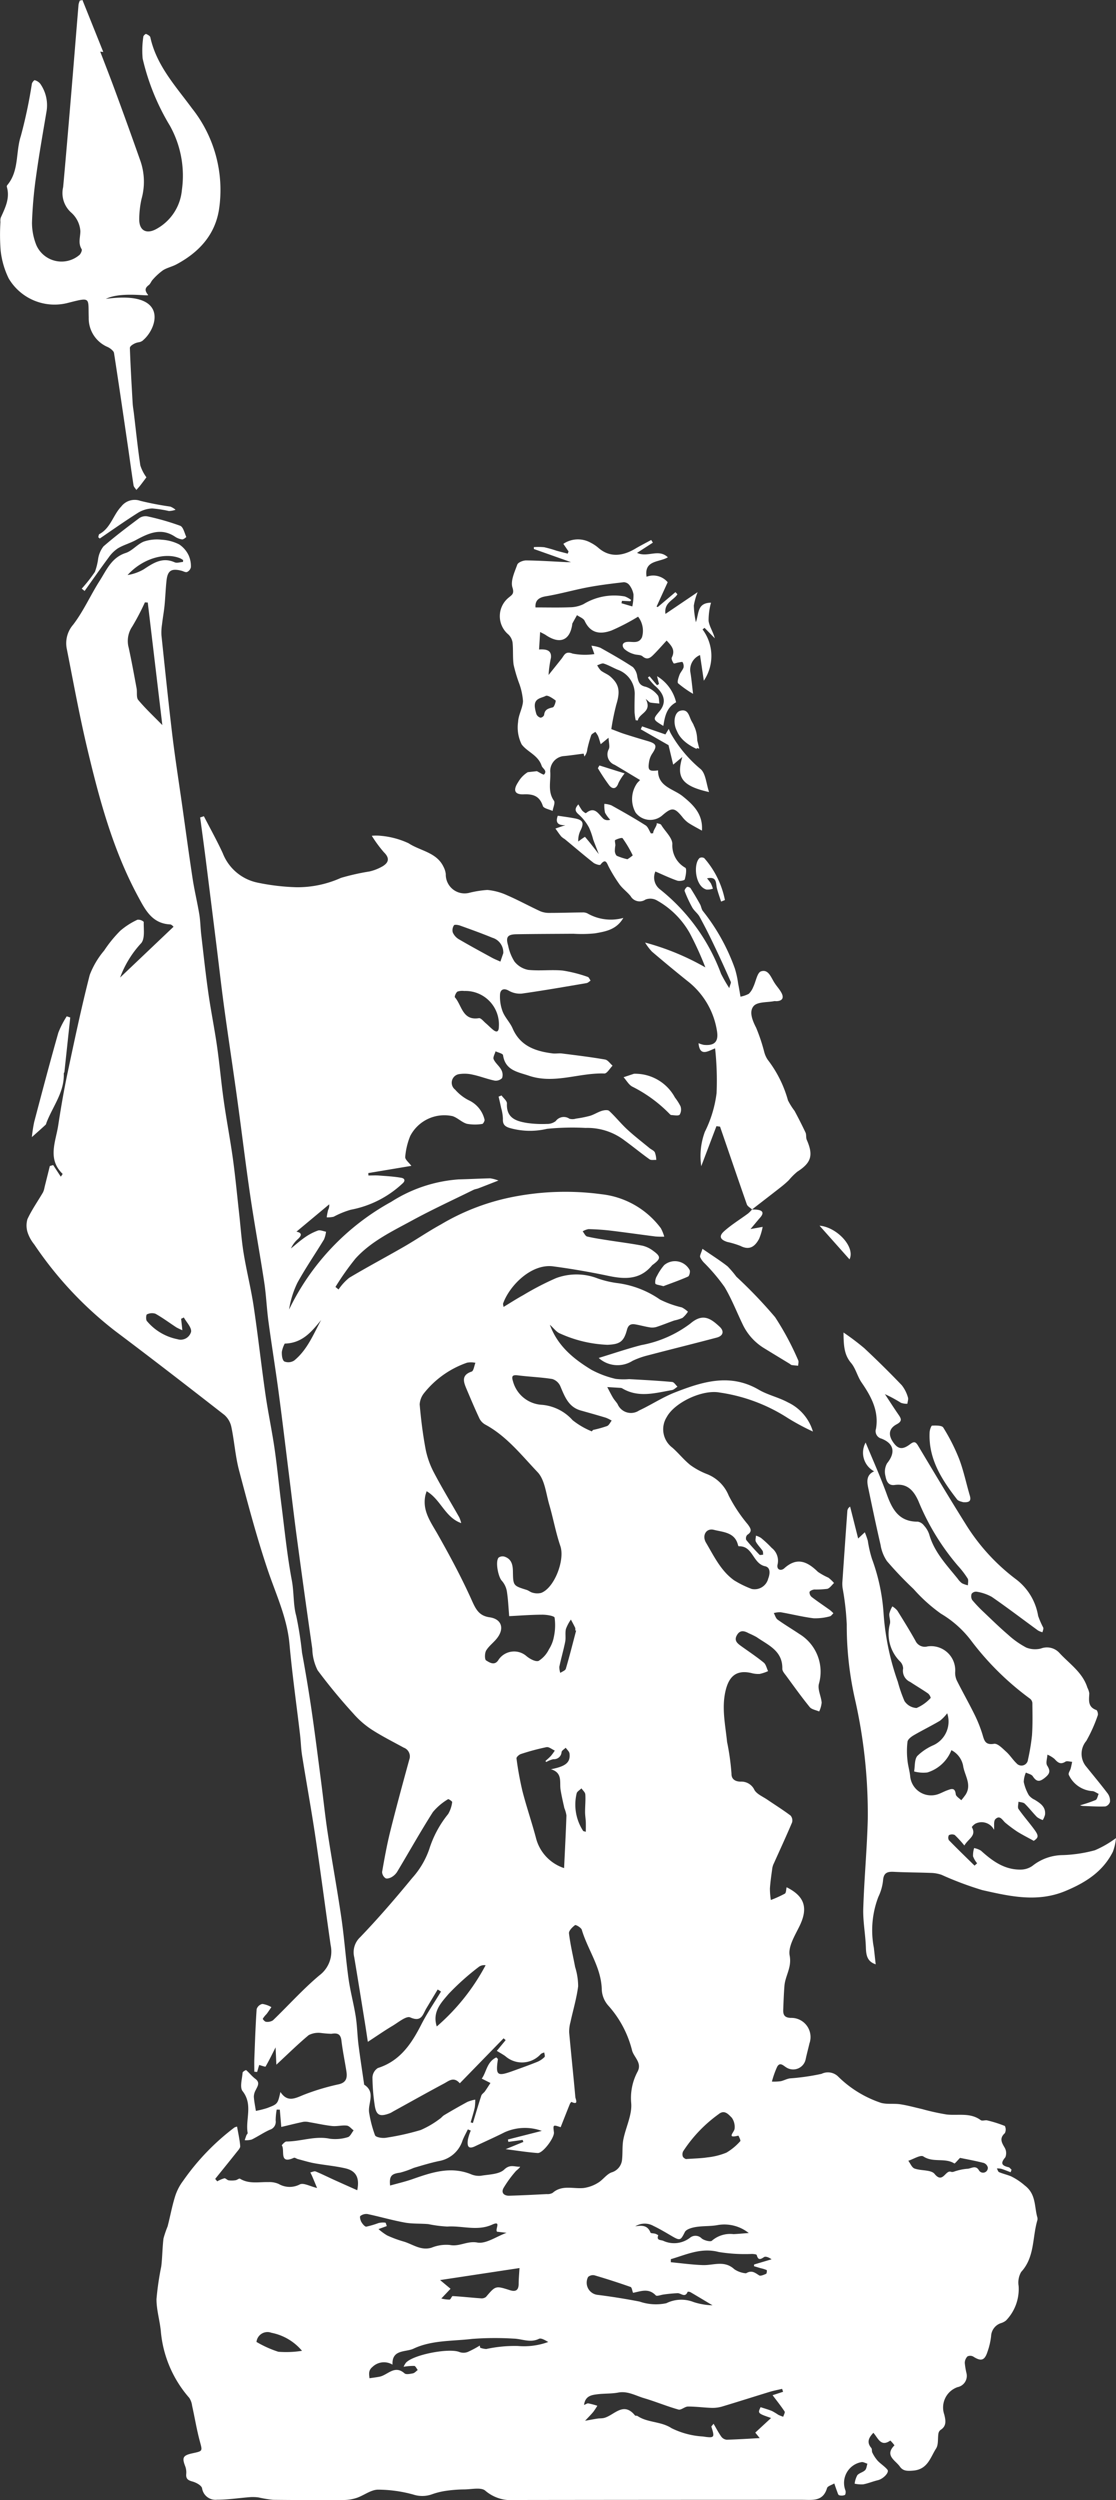 <svg xmlns="http://www.w3.org/2000/svg" viewBox="0 0 134.024 300"><rect x="0" y="0" width="134.024" height="300" fill="#333333" stroke="none"/><path d="M66.034 158.969c.933 2.559 2.862 4.114 5 5.41a11.612 11.612 0 002.9 1.086 7.856 7.856 0 001.613.03c1.726.094 3.453.189 5.174.34.229.02.428.371.64.568-.219.14-.423.363-.66.405-1.995.35-4.006.957-5.955-.193a.456.456 0 00-.2-.068c-.539-.035-1.079-.065-1.619-.1.226.426.437.86.683 1.273.158.267.38.5.551.755a1.744 1.744 0 002.581.788c1.468-.684 2.839-1.6 4.341-2.184 3.284-1.278 6.6-2.319 10.043-.311 1.09.637 2.387.911 3.5 1.518a5.638 5.638 0 013 3.5 28.421 28.421 0 01-2.983-1.6 20.466 20.466 0 00-8.2-3.08c-2.087-.4-5.434 1.2-6.371 2.937a2.755 2.755 0 00.682 3.683c.75.662 1.379 1.465 2.157 2.086a8.861 8.861 0 001.968 1.069 4.641 4.641 0 012.631 2.587 18.213 18.213 0 002.288 3.45c.353.486.6.848-.061 1.269a.623.623 0 00-.126.6c.5.621 1.04 1.206 1.593 1.778.072.074.3 0 .447 0-.022-.16.006-.354-.075-.474-.251-.373-.587-.694-.8-1.084-.1-.186 0-.483.008-.73a2.406 2.406 0 01.608.275 13.4 13.4 0 011.286 1.2 1.948 1.948 0 01.714 1.935c-.186.7.4.863.789.514 1.552-1.405 2.788-.8 4.045.422a7.8 7.8 0 001.263.7 4.7 4.7 0 01.672.639c-.269.243-.5.618-.814.7a10.978 10.978 0 01-1.55.078c-.211.021-.529.151-.578.3a.724.724 0 00.26.6c.71.545 1.458 1.04 2.186 1.563a4.409 4.409 0 01.422.389c-.146.129-.276.343-.44.373a6.665 6.665 0 01-1.941.228c-1.328-.165-2.634-.5-3.955-.725a2.865 2.865 0 00-.824.1c.15.268.236.627.462.789.842.606 1.74 1.134 2.6 1.715a5.3 5.3 0 012.345 6.028c-.146.68.282 1.467.342 2.214a3.177 3.177 0 01-.3 1.063c-.386-.171-.9-.239-1.137-.531-.976-1.2-1.874-2.455-2.787-3.7-.2-.277-.507-.6-.5-.891.051-2.165-1.7-2.834-3.085-3.8a9.812 9.812 0 00-.932-.456c-.535-.292-1.042-.448-1.429.207-.4.676.07 1.015.537 1.351.9.645 1.823 1.257 2.677 1.956.271.221.352.675.52 1.022a4.957 4.957 0 01-1.024.339 3.248 3.248 0 01-1.025-.121c-1.725-.378-2.624.368-3.043 2.083-.512 2.1-.035 4.154.166 6.181a29.342 29.342 0 01.533 3.826c-.02.682.49.96 1.124.951a1.727 1.727 0 011.638 1.017c.307.5 1 .78 1.534 1.143.936.637 1.9 1.238 2.8 1.916a.888.888 0 01.179.821c-.693 1.642-1.444 3.259-2.173 4.885a2.1 2.1 0 00-.194.56c-.114.827-.238 1.656-.294 2.488a9.376 9.376 0 00.112 1.376 14.283 14.283 0 001.683-.763c.163-.1.145-.5.211-.767 2.186 1.087 2.6 2.5 1.554 4.651-.552 1.135-1.393 2.475-1.188 3.548.274 1.432-.532 2.418-.627 3.628-.076.965-.111 1.934-.146 2.9-.021.608.183.925.9.95a2.3 2.3 0 012.25 3.06c-.146.641-.324 1.275-.458 1.919a1.532 1.532 0 01-2.31.974c-.372-.226-.774-.7-1.114-.079a10.8 10.8 0 00-.627 1.771 6.564 6.564 0 001.033-.042c.38-.073.736-.287 1.116-.343a26.879 26.879 0 003.815-.547 1.748 1.748 0 011.95.286 13.319 13.319 0 005.222 3.207c.723.183 1.521.046 2.269.158.875.131 1.733.373 2.6.569a27.464 27.464 0 002.977.659c1.377.155 2.831-.26 4.095.676.176.131.543-.029.8.037a14.95 14.95 0 012.1.665.981.981 0 010 .859c-.673.611-.4 1.108-.029 1.734a1.311 1.311 0 01.083 1.167c-.613.711-.432 1 .383 1.187.138.032.245.2.367.3l-.114.305c-.376-.14-.749-.3-1.131-.415a2.356 2.356 0 00-.521-.044c.087.154.138.392.267.447.47.2.978.31 1.45.506a7.667 7.667 0 011.643 1.1c1.327 1.012 1.14 2.429 1.473 3.72a.815.815 0 01.042.407c-.631 2.08-.3 4.445-1.954 6.241a2.532 2.532 0 00-.309 1.677 5.424 5.424 0 01-1.512 4.151 1.794 1.794 0 01-.626.322 1.716 1.716 0 00-1.165 1.556 8.489 8.489 0 01-.445 1.905c-.339 1.033-.777 1.141-1.693.55a.757.757 0 00-.7-.024 1.148 1.148 0 00-.325.778 8.716 8.716 0 00.2 1.21 1.378 1.378 0 01-1.068 1.7 2.586 2.586 0 00-1.593 3.289c.166.693.308 1.368-.449 1.847a.676.676 0 00-.252.425c-.1.6.018 1.332-.281 1.8-.685 1.064-1 2.5-2.727 2.653-.711.061-1.237.074-1.627-.484-.521-.745-1.873-1.325-.645-2.546a4.231 4.231 0 00-.5-.575c-1.149.812-1.464-.3-2.034-.93-.551.585-.84 1.122-.249 1.823.109.131.039.4.127.564a4.358 4.358 0 00.629.958c.364.389.845.675 1.18 1.083.262.319-.5 1.106-1.139 1.259-.6.143-1.17.383-1.77.5a3.849 3.849 0 01-1.027-.081 2.862 2.862 0 01.317-1.008c.224-.276.678-.354.938-.612.176-.175.191-.513.278-.777-.242-.068-.506-.237-.721-.188a2.533 2.533 0 00-1.912 3.415c.05.161.009.487-.083.528a1.014 1.014 0 01-.683.026c-.12-.04-.179-.293-.243-.458-.121-.315-.225-.636-.336-.954-.3.185-.8.311-.873.563-.49 1.651-1.775 1.4-3.013 1.4q-17.266 0-34.534.024a4.721 4.721 0 01-3.485-1.114c-.492-.441-1.655-.165-2.513-.156a16.206 16.206 0 00-2.168.162 8.76 8.76 0 00-1.757.432 3.465 3.465 0 01-2.2.026 16.039 16.039 0 00-4.267-.592c-.851.015-1.677.693-2.543.988a5.186 5.186 0 01-1.619.255q-4.214.027-8.426-.023a14.21 14.21 0 01-1.713-.28 4.908 4.908 0 00-1.02-.044c-1.335.1-2.668.311-4 .311a1.625 1.625 0 01-1.792-1.372c-.071-.345-.714-.691-1.156-.811-.532-.145-.792-.317-.749-.893a2.151 2.151 0 00-.113-.92c-.417-1.065-.285-1.325.884-1.579 1.248-.27 1.181-.252.858-1.458-.375-1.4-.608-2.835-.922-4.251a2.2 2.2 0 00-.345-.942 13.96 13.96 0 01-3.41-7.98c-.122-1.3-.531-2.588-.522-3.879a35.36 35.36 0 01.573-3.917c.136-1.112.13-2.241.269-3.353a12.306 12.306 0 01.492-1.44c.308-1.18.523-2.388.884-3.551a6.162 6.162 0 01.973-1.91 28.312 28.312 0 016.164-6.407 1.117 1.117 0 01.322-.108c.14.812.315 1.569.376 2.335.018.234-.252.513-.431.738-.849 1.071-1.713 2.131-2.572 3.2l.242.293a4.015 4.015 0 01.853-.365c.151-.029.336.216.52.244a2.915 2.915 0 00.834-.012c.184-.026.425-.246.522-.186 1.093.671 2.284.379 3.444.411a2.727 2.727 0 011.21.222 2.624 2.624 0 002.554.046c.454-.2 1.18.23 2.057.441-.208-.5-.385-.932-.568-1.361-.074-.174-.161-.341-.243-.511.216-.043.47-.181.641-.113.732.3 1.438.656 2.158.983.932.424 1.868.838 2.834 1.27.308-1.514-.142-2.341-1.467-2.639-1.209-.273-2.455-.379-3.677-.6-.67-.122-1.325-.33-1.985-.5-.166-.044-.368-.206-.481-.154-1.834.838-1.037-.939-1.452-1.493-.011-.015.361-.463.554-.463 1.745 0 3.433-.706 5.222-.332a5.068 5.068 0 002.152-.188c.282-.069.469-.531.7-.813-.271-.2-.526-.542-.817-.575-.576-.067-1.18.11-1.758.05-.93-.1-1.848-.311-2.773-.465a1.933 1.933 0 00-.683-.041c-.864.181-1.721.4-2.656.618l-.176-2.075-.375-.01a8.051 8.051 0 00-.126 1.305.994.994 0 01-.689 1.112c-.753.335-1.441.814-2.183 1.176a2.477 2.477 0 01-.846.08c.07-.2.134-.4.212-.6.038-.094.159-.187.145-.265-.286-1.649.661-3.406-.608-5.019-.363-.462-.056-1.468 0-2.221.008-.117.391-.334.429-.3.38.324.689.737 1.088 1.033.617.459.286.882.06 1.352a1.718 1.718 0 00-.228.791c.035.574.158 1.144.245 1.715a11.755 11.755 0 001.342-.337c1.286-.484 1.281-.5 1.607-1.933.821 1.241 1.7.8 2.753.356a27.643 27.643 0 014.269-1.284c.93-.225 1.014-.815.9-1.564-.194-1.225-.449-2.442-.595-3.672-.1-.823-.5-.932-1.209-.819a12.842 12.842 0 01-1.321-.108 2.552 2.552 0 00-1.405.269c-1.29 1.077-2.491 2.26-3.879 3.546l-.095-2.08c-.341.675-.74 1.507-1.2 2.3-.037.064-.5-.114-.771-.184l-.246.836-.336-.028c0-.5-.016-1 0-1.5.076-2 .142-4.009.278-6.009a.947.947 0 01.683-.626 3.035 3.035 0 011.088.386c-.19.274-.372.555-.574.821a3.388 3.388 0 00-.456.561c-.028.063.239.367.381.375a1.236 1.236 0 00.837-.175c1.867-1.795 3.6-3.739 5.581-5.4a3.57 3.57 0 001.348-3.618c-.626-4.349-1.19-8.708-1.839-13.053-.484-3.241-1.074-6.465-1.591-9.7-.131-.819-.146-1.655-.243-2.48-.427-3.639-.944-7.27-1.273-10.917-.286-3.157-1.625-5.951-2.613-8.884-1.321-3.922-2.382-7.935-3.44-11.939-.449-1.7-.563-3.486-.925-5.212a2.637 2.637 0 00-.841-1.447c-4.34-3.382-8.692-6.75-13.092-10.052a44.541 44.541 0 01-9.745-10.413 4.608 4.608 0 01-.763-1.348 2.723 2.723 0 01-.047-1.682c.52-1.12 1.244-2.144 1.87-3.216a2.37 2.37 0 00.184-.613q.32-1.269.633-2.541l.4-.119.916 1.395a3.48 3.48 0 00.225-.33c-1.857-1.79-.836-3.856-.532-5.831.325-2.113.683-4.224 1.127-6.315.831-3.922 1.661-7.846 2.655-11.728a10.1 10.1 0 011.732-2.927 15.31 15.31 0 011.94-2.38 8.833 8.833 0 012.061-1.322.975.975 0 01.753.256c-.025.86.163 1.941-.28 2.529a12.319 12.319 0 00-2.559 4.155l6.422-6.1c-.055-.039-.228-.268-.412-.277-2.168-.108-2.979-1.733-3.848-3.341-3.042-5.629-4.677-11.745-6.137-17.907-.923-3.9-1.639-7.844-2.417-11.775a3.393 3.393 0 01.755-2.944c1.245-1.623 2.087-3.549 3.195-5.285.819-1.283 1.415-2.77 3.114-3.321.789-.256 1.394-1.051 2.177-1.367a4.93 4.93 0 012.162-.222 5.33 5.33 0 012.085.56 3.232 3.232 0 011.137 1.316 3.161 3.161 0 01.27 1.414.819.819 0 01-.462.582c-.177.072-.452-.1-.685-.157-1.2-.3-1.648-.012-1.78 1.184-.11 1-.14 2-.238 3-.075.749-.215 1.491-.3 2.239a6.258 6.258 0 00-.07 1.343c.418 3.978.826 7.957 1.3 11.927.342 2.836.788 5.66 1.189 8.489.415 2.931.809 5.866 1.256 8.792.219 1.429.564 2.837.8 4.264.132.8.137 1.625.231 2.435.271 2.328.522 4.66.851 6.98.306 2.153.743 4.286 1.05 6.438.313 2.185.5 4.388.812 6.574.328 2.317.775 4.617 1.094 6.935.3 2.19.506 4.393.751 6.59.174 1.568.279 3.147.532 4.7.346 2.123.879 4.216 1.2 6.342.526 3.517.913 7.053 1.418 10.573.312 2.176.776 4.331 1.093 6.507s.522 4.368.8 6.549c.4 3.108.7 6.234 1.281 9.308.27 1.438.158 2.959.528 4.25a43.922 43.922 0 01.693 4.413c.422 2.3.811 4.613 1.15 6.93.418 2.86.776 5.729 1.15 8.6.267 2.046.477 4.1.789 6.14.518 3.389 1.142 6.763 1.637 10.155.353 2.42.523 4.866.859 7.289.212 1.525.625 3.022.866 4.544.177 1.124.19 2.272.331 3.4.2 1.568.444 3.13.67 4.694 0 .035 0 .086.025.1 1.444.933.356 2.3.6 3.442a14.055 14.055 0 00.691 2.625c.107.248.871.368 1.291.3a30.13 30.13 0 004.2-.934 11.085 11.085 0 002.27-1.328c.2-.125.347-.339.549-.458a78.656 78.656 0 012.781-1.584 4.693 4.693 0 01.943-.277 5.826 5.826 0 01-.06.965c-.134.595-.322 1.179-.488 1.767l.268.076c.333-1.095.652-2.195 1.01-3.282.065-.2.3-.33.432-.513.233-.328.446-.671.667-1.008l-1.045-.524c.565-.761.6-2.009 1.752-2.546.112.126.2.179.189.218-.289 1.931-.1 2.091 1.742 1.43 1.007-.362 2.015-.723 3.008-1.121a2.709 2.709 0 00.85-.576c.084-.083-.016-.355-.033-.541a1.438 1.438 0 00-.4.168 3.031 3.031 0 01-4.288.262c-.329-.23-.685-.423-1.012-.623q.531-.642 1.063-1.289l-.248-.22-5.26 5.4c-.723-.84-1.314-.284-1.864.01-2.063 1.1-4.1 2.246-6.154 3.375a3.007 3.007 0 01-.364.2c-1.266.484-1.682.26-1.857-1.093a23.513 23.513 0 01-.249-3.208 1.417 1.417 0 01.646-1.116c2.675-.848 4.043-2.917 5.23-5.242.694-1.359 1.565-2.628 2.357-3.938l-.4-.246c-.455.757-.913 1.513-1.365 2.272-.429.72-.561 1.69-1.933 1.076-.471-.211-1.443.61-2.146 1.027-.913.542-1.786 1.151-2.944 1.906-.156-1.025-.27-1.807-.4-2.587-.408-2.526-.811-5.052-1.235-7.575a2.466 2.466 0 01.721-2.4c2.178-2.269 4.239-4.658 6.236-7.09a10.1 10.1 0 002.055-3.471 12.778 12.778 0 012.274-4.221 3.728 3.728 0 00.478-1.424c.018-.085-.437-.392-.489-.352a7.042 7.042 0 00-1.827 1.547c-1.5 2.353-2.861 4.789-4.3 7.182a1.919 1.919 0 01-.675.634c-.207.119-.575.22-.725.116a.961.961 0 01-.4-.743c.285-1.631.579-3.265.979-4.87.719-2.883 1.5-5.75 2.287-8.617a1.115 1.115 0 00-.664-1.429c-1.3-.713-2.641-1.383-3.886-2.191a10.745 10.745 0 01-2.169-1.9 67.33 67.33 0 01-4.289-5.191 6.031 6.031 0 01-.641-2.582q-.948-6.572-1.83-13.153c-.337-2.5-.629-5.011-.942-7.517-.425-3.4-.828-6.8-1.282-10.191-.375-2.805-.832-5.6-1.21-8.405-.211-1.568-.272-3.157-.509-4.72-.525-3.456-1.164-6.9-1.673-10.354-.57-3.869-1.033-7.752-1.569-11.626-.5-3.632-1.057-7.256-1.554-10.889-.343-2.505-.625-5.019-.936-7.528q-.646-5.2-1.3-10.4c-.211-1.661-.44-3.32-.661-4.98l.446-.145c.758 1.473 1.568 2.923 2.262 4.426a5.726 5.726 0 004.2 3.547 26.337 26.337 0 004.689.549 12.692 12.692 0 005.305-1.121 27.515 27.515 0 013.431-.772 5.676 5.676 0 001.593-.631c.734-.45.845-.986.141-1.671a15.406 15.406 0 01-1.457-1.981 5.992 5.992 0 011.171.012 9.991 9.991 0 013.247.885c1.408.929 3.37 1.08 4.2 2.837a2.5 2.5 0 01.268.858 2.261 2.261 0 002.769 2.266 12.376 12.376 0 012.221-.356 7.233 7.233 0 012.357.63c1.355.586 2.654 1.3 4 1.923a2.7 2.7 0 001.1.2c1.34 0 2.679-.046 4.019-.058a1.154 1.154 0 01.594.144 5.629 5.629 0 004.264.516c-.833 1.43-2.155 1.631-3.4 1.851a15.788 15.788 0 01-2.595.048c-2.283.018-4.566.022-6.849.061-1.071.018-1.3.339-.989 1.368a5.6 5.6 0 00.757 1.907 2.764 2.764 0 001.652 1c1.371.146 2.778-.047 4.153.083a16.611 16.611 0 012.993.76c.146.042.232.291.345.445-.163.105-.316.275-.492.3-2.583.439-5.166.891-7.76 1.257a2.691 2.691 0 01-1.579-.35c-.658-.375-1.016-.068-1.045.447a5.02 5.02 0 00.318 2.068c.282.716.884 1.3 1.193 2.014.92 2.121 2.74 2.738 4.793 3 .375.049.768-.037 1.143.011 1.726.217 3.455.427 5.169.723.334.057.6.483.9.738-.33.328-.67.95-.987.939-3.03-.107-6.013 1.3-9.066.263-1.331-.452-2.833-.628-3.1-2.459-.028-.2-.584-.314-.9-.468-.088.323-.335.716-.23.953.2.459.664.8.906 1.248a1.26 1.26 0 01.111 1.011 1.049 1.049 0 01-.916.3c-.871-.177-1.709-.517-2.58-.7a4.245 4.245 0 00-1.704-.068 1.044 1.044 0 00-.445 1.853 5.445 5.445 0 001.624 1.271 3.416 3.416 0 011.91 2.329c.05.125-.162.509-.273.519a5.377 5.377 0 01-1.844-.016c-.611-.172-1.112-.723-1.722-.919a4.615 4.615 0 00-5.086 2.384 8.417 8.417 0 00-.6 2.512c-.028.319.455.682.738 1.069l-5.169.866.012.292c.4 0 .81-.026 1.212 0 .914.069 1.835.117 2.735.274.422.074.533.374.1.726a12.452 12.452 0 01-6.167 3.109 10.541 10.541 0 00-2.055.839 3.128 3.128 0 01-.835.074 8.121 8.121 0 01.166-.874 1.2 1.2 0 00.135-.688L35.6 147.8c.679.133.668.448.148.914a3.212 3.212 0 00-.806 1.1c.558-.449 1.093-.933 1.683-1.337a6.6 6.6 0 011.555-.811c.276-.094.645.083.971.137a3.328 3.328 0 01-.241.93c-1.056 1.741-2.216 3.423-3.194 5.2a11.274 11.274 0 00-1 3.213 29.253 29.253 0 0112.286-12.938 17.239 17.239 0 018.073-2.681c1.267-.03 2.534-.1 3.8-.129a4.853 4.853 0 01.983.265c-.994.388-1.7.668-2.411.939-.193.074-.41.095-.593.185-2.475 1.219-4.985 2.373-7.406 3.692-2.39 1.3-4.9 2.494-6.762 4.553a32.515 32.515 0 00-2.4 3.4l.371.305a6.516 6.516 0 011.278-1.4c2.16-1.29 4.387-2.468 6.568-3.725 1.5-.863 2.927-1.845 4.441-2.675a27.113 27.113 0 018.165-3.208 32.586 32.586 0 0111.131-.421 10.3 10.3 0 017.118 4.072 4.823 4.823 0 01.413 1.018 9.567 9.567 0 01-1.045-.02c-1.819-.229-3.634-.492-5.455-.709-.858-.1-1.725-.153-2.589-.176a2.035 2.035 0 00-.707.268c.176.215.318.567.534.62.838.2 1.7.321 2.552.456 1.361.214 2.731.382 4.083.643a3.39 3.39 0 011.291.615c.947.687.931.942.014 1.634a.893.893 0 00-.16.132c-1.432 1.725-3.252 1.659-5.225 1.243a89.478 89.478 0 00-6.627-1.141c-2.627-.351-5.255 2.315-6.016 4.452-.03.083.021.195.05.419.826-.5 1.584-.99 2.373-1.423a34.311 34.311 0 013.928-2.034 7.04 7.04 0 015.008.036 11.712 11.712 0 002.323.554 11.587 11.587 0 015.168 1.985 11.984 11.984 0 002.621.939 3.436 3.436 0 01.724.512 3.383 3.383 0 01-.651.743 4.823 4.823 0 01-.983.31c-.7.247-1.384.528-2.087.76a1.79 1.79 0 01-.8.077c-.581-.089-1.151-.249-1.731-.356-.529-.1-.895-.018-1.07.639-.386 1.452-.885 1.741-2.347 1.8a15.161 15.161 0 01-5.68-1.352c-.436-.16-.767-.645-1.233-1.055zm-14.8 19.977c-.073.242-.119.363-.147.488-.4 1.851.642 3.208 1.483 4.692 1.464 2.585 2.876 5.211 4.09 7.918.485 1.081.872 1.852 2.142 2.032 1.4.2 1.794 1.288.938 2.444-.4.546-1 .959-1.35 1.531-.19.312-.2 1.086-.01 1.2.426.263 1.048.688 1.509-.106a2.256 2.256 0 013.326-.42c.4.338 1.114.727 1.475.579a3.361 3.361 0 001.234-1.386 4.19 4.19 0 00.594-1.5 6.637 6.637 0 00.086-2.3c-.041-.212-.958-.359-1.472-.357-1.328.005-2.656.11-3.982.177-.086-1-.123-2-.281-2.989a2.558 2.558 0 00-.611-1.267c-.43-.464-.8-2.333-.368-2.778a.833.833 0 01.72-.1c.824.286.975.976.987 1.759.026 1.728.042 1.722 1.636 2.221.261.082.488.292.751.345a1.926 1.926 0 001 .021c1.608-.6 2.877-3.967 2.313-5.619-.553-1.619-.853-3.323-1.334-4.97-.391-1.342-.533-2.99-1.408-3.91-1.929-2.028-3.7-4.3-6.246-5.684a1.745 1.745 0 01-.716-.716c-.56-1.188-1.069-2.4-1.581-3.609-.357-.843-.619-1.632.627-2.051.243-.082.309-.69.456-1.055a2.567 2.567 0 00-1-.015 11.325 11.325 0 00-5.151 3.63 2.406 2.406 0 00-.545 1.381c.161 1.815.383 3.631.723 5.42a10.317 10.317 0 001.012 2.8c.947 1.807 2.014 3.551 3.019 5.328a3.729 3.729 0 01.235.694c-1.949-.688-2.447-2.828-4.153-3.828zm5.3 76.721l-.349-.142c-.215.446-.463.879-.64 1.339a3.612 3.612 0 01-2.786 2.454c-1.036.214-2.053.526-3.07.827a11.239 11.239 0 01-1.641.574c-1.037.133-1.315.4-1.2 1.545.907-.256 1.821-.463 2.7-.772 2.279-.8 4.544-1.563 6.976-.6a2.425 2.425 0 001.223.2c.972-.166 2.2-.161 2.815-.753.708-.676 1.253-.288 1.907-.34-.164.286-.435.416-.6.628a13.4 13.4 0 00-1.407 1.949c-.313.585.1.925.692.909 1.5-.041 3.008-.119 4.512-.195a1.244 1.244 0 00.7-.143c1.132-1 2.471-.461 3.724-.586a4.41 4.41 0 001.734-.631c.581-.343 1.007-1.009 1.612-1.24a1.755 1.755 0 001.273-1.58c.083-.787 0-1.6.151-2.37.289-1.477 1.071-2.966.942-4.386a6.7 6.7 0 01.784-3.789c.511-1.026-.415-1.662-.668-2.468a12.625 12.625 0 00-2.812-5.366 3.114 3.114 0 01-.836-1.947c-.044-2.673-1.678-4.784-2.4-7.209-.077-.261-.718-.629-.811-.561-.324.241-.766.68-.728.991.162 1.354.483 2.688.736 4.031a7.874 7.874 0 01.365 2.32c-.188 1.457-.619 2.883-.93 4.325a4.231 4.231 0 00-.147 1.233c.233 2.585.51 5.165.741 7.75.019.216.442 1-.466.567-.023-.011-.164.157-.2.26-.372.922-.734 1.849-1.1 2.773-.922-.31-.922-.31-.808.615.078.64-1.328 2.529-1.951 2.484-1.271-.092-2.534-.3-3.846-.461l2.13-.873-.093-.239-1.709.235-.056-.285 4.068-1.034a5.945 5.945 0 00-4.484.176c-1.164.589-2.36 1.115-3.539 1.674-.917.435-.926-.187-.857-.778a5.718 5.718 0 01.354-1.111zm13.723 34.827c.667-.119 1.083-.2 1.5-.264.259-.039.531-.013.782-.076 1.222-.308 2.324-2.028 3.719-.3.05.061.218.012.3.065 1.228.825 2.785.619 4.084 1.459a9.736 9.736 0 003.768 1c1.422.216 1.434.128 1.02-1.176-.011-.033.068-.1.265-.351.338.575.6 1.092.936 1.558a.907.907 0 00.641.356c1.3-.033 2.6-.12 3.966-.193l-.535-.659 1.897-1.753c-1.609-.561-1.609-.561-1.257-1.3.489.161.947.287 1.382.467a8.643 8.643 0 01.748.452 5.36 5.36 0 00.588.232c.061-.216.244-.514.163-.636-.459-.691-.981-1.341-1.442-1.951l1.262-.409-.117-.353c-.495.118-1 .21-1.485.358-1.868.569-3.728 1.165-5.6 1.727a4.2 4.2 0 01-1.287.2c-.977-.025-1.953-.167-2.929-.164-.387 0-.828.454-1.15.363-1.4-.394-2.749-.96-4.145-1.371-1.009-.3-1.953-.882-3.1-.666-.778.146-1.59.1-2.381.19-.771.088-1.577.184-1.708 1.3.21-.085.374-.216.512-.194a10.321 10.321 0 011.082.285 8.141 8.141 0 01-.491.742c-.258.312-.545.594-.983 1.062zm-4.651-79.054l-.107-.112c.226-.21.466-.405.673-.632a6.614 6.614 0 00.455-.625c-.335-.149-.7-.47-1-.413a27.606 27.606 0 00-3.068.823c-.221.069-.555.373-.532.524a38.206 38.206 0 00.722 3.958c.494 1.921 1.15 3.8 1.65 5.719a5.132 5.132 0 003.346 3.49c.1-2.188.211-4.253.281-6.32a3.892 3.892 0 00-.25-.88c-.162-.723-.33-1.446-.451-2.177-.151-.916.284-2.054-1.163-2.487 1.8-.345 2.355-.819 2.233-1.886-.029-.246-.3-.464-.456-.695-.174.173-.464.326-.5.524a.905.905 0 01-.98.85 2.961 2.961 0 00-.853.339zm-20.151 56.049a6.66 6.66 0 001.04.763 13.8 13.8 0 001.948.723c1.111.316 2.094 1.145 3.391.744a4.684 4.684 0 012.185-.323c1.142.238 2.085-.514 3.3-.292 1.038.189 2.275-.714 3.516-1.168l-1.143-.132c-.272-.29.569-1.373-.579-.852-1.79.814-3.6.111-5.392.234a14.878 14.878 0 01-2.277-.292c-.943-.086-1.909-.018-2.834-.187-1.51-.275-2.99-.708-4.493-1.025a1.162 1.162 0 00-.845.242c-.095.075.007.509.128.717.136.235.415.578.594.557a11.091 11.091 0 001.455-.429 2.264 2.264 0 01.82-.053c.075.009.122.268.182.412zM17.746 72.305l-.343-.022a29.338 29.338 0 01-1.527 2.91 3.078 3.078 0 00-.417 2.549c.35 1.614.646 3.24.946 4.864.087.468-.058 1.089.2 1.394.867 1.037 1.864 1.964 2.89 3.013zM90.28 190.676a1.684 1.684 0 001.973-1.228c.242-.63.284-1.361-.374-1.5-1.475-.311-1.455-2.472-3.152-2.391-.033 0-.089-.1-.1-.16-.373-1.53-1.786-1.532-2.89-1.817-.926-.239-1.461.678-.95 1.542.959 1.623 1.785 3.378 3.366 4.511a11.956 11.956 0 002.127 1.043zm-19.21-18.911l.156-.174a13.906 13.906 0 001.681-.466c.233-.095.371-.428.552-.652a4.7 4.7 0 00-.7-.348c-1-.3-2-.583-3-.862-1.5-.416-1.941-1.689-2.474-2.934a1.557 1.557 0 00-.958-.848c-1.357-.217-2.741-.262-4.106-.436-.658-.083-.825.058-.617.707a3.817 3.817 0 003.477 2.826 5.574 5.574 0 013.681 1.841 9.317 9.317 0 002.308 1.346zm-13.455 109.7l.051.263a2.5 2.5 0 00.732.153 16.091 16.091 0 013.792-.362 8.517 8.517 0 003.653-.482c-.368-.2-.851-.511-1.115-.38-1.053.52-2.039 0-3.051-.024a36.614 36.614 0 00-4.97.034c-2.37.283-4.858.136-7.055 1.175-.93.44-2.612.053-2.513 1.916a1.99 1.99 0 00-2.413.277c-.509.419-.4.862-.354 1.354.4-.06.8-.108 1.2-.184.987-.187 1.81-1.459 3.005-.405.193.171.684.066 1.017 0 .21-.045.384-.263.575-.4-.14-.173-.268-.479-.421-.492a7.036 7.036 0 00-1.277.106 2.446 2.446 0 01.272-.478c.881-.986 5.223-1.81 6.452-1.285a1.428 1.428 0 00.973-.014 12.239 12.239 0 001.447-.768zm24.754-22.377c.993-.073 1.792-.081 2.574-.2a8.253 8.253 0 002.291-.57 6.8 6.8 0 001.673-1.386c.072-.07-.212-.662-.241-.655-1.492.376-.458-.425-.445-.841a1.91 1.91 0 00-.336-1.31c-.382-.368-.862-1.021-1.59-.422a16.687 16.687 0 00-4.251 4.447.8.8 0 00-.039.639c.082.18.333.278.364.302zM53 275.82a4.1 4.1 0 00.992.134c.141-.017.261-.43.376-.424 1.128.064 2.253.19 3.38.27a.838.838 0 00.616-.17c1.152-1.348 1.144-1.356 2.871-.808.708.225 1.056 0 1.053-.775 0-.556.057-1.112.1-1.882l-9.538 1.442 1.257 1.045zm23.023-.684c-.108-.277-.143-.648-.29-.7q-2.142-.753-4.324-1.395a.88.88 0 00-.782.193 1.471 1.471 0 001.119 2.147c1.693.21 3.382.483 5.058.806a6.023 6.023 0 003.217.2 4.041 4.041 0 013.3-.132 8.065 8.065 0 002.246.382c-1.068-.638-1.851-1.111-2.641-1.571a.587.587 0 00-.342-.057c-.313.769-.79.169-1.2.172a16.61 16.61 0 00-1.675.158c-.329.037-.825.246-.956.106-.881-.934-1.865-.459-2.73-.309zm4.537-4.036v.367c1.28.12 2.559.3 3.842.344s2.582-.614 3.791.5a2.936 2.936 0 001.4.486c.681-.415 1.061-.081 1.57.246.177.113.578-.071.847-.187.078-.034.113-.422.064-.448a3.833 3.833 0 00-.717-.223c-.27-.079-.539-.161-.809-.242l.021-.207 2.093-.621c-.311-.224-.716-.395-.914-.261-.471.318-.7.358-.872-.255-.024-.087-.357-.117-.549-.127a19.716 19.716 0 01-4-.231c-2.127-.559-3.894.314-5.767.859zM55.749 118.917a1.839 1.839 0 00-.8.07c-.188.1-.393.607-.318.693.84.954.9 2.821 2.885 2.5.23-.038.544.368.8.588.313.265.595.568.916.822.512.406.673.094.678-.386a4.022 4.022 0 00-4.161-4.287zm20.543 148.244c.786-.129 1.476-.151 1.828.75.04.1.379.076.571.135a1.334 1.334 0 01.362.186c-.258.656.322.531.613.671a3.116 3.116 0 003.206-.38 1.032 1.032 0 011.394.09c.307.248 1.075.436 1.233.269a3.349 3.349 0 012.591-.786c.55-.027 1.1-.079 1.831-.133a4.709 4.709 0 00-3.658-.969c-.88.177-1.808.1-2.7.246-.473.077-1.144.262-1.317.605-.5.989-.559 1.071-1.54.5-.737-.432-1.473-.872-2.242-1.241a2.133 2.133 0 00-2.172.057zm39-8.215c-.278.281-.622.7-.676.671-1.132-.72-2.556-.064-3.725-.844-.339-.225-1.193.324-1.81.518.245.322.427.816.746.932.793.289 1.992.129 2.41.647 1 1.232 1.31-.541 1.989-.249a.541.541 0 00.307-.013 6.543 6.543 0 011.605-.354c.459.016 1.029-.524 1.435.2a.574.574 0 001.056-.371.785.785 0 00-.494-.532c-1.027-.258-2.072-.451-2.841-.605zm-62.839-15.769a25.516 25.516 0 005.865-7.348 1.116 1.116 0 00-.774.165 30.2 30.2 0 00-3.677 3.283c-.859 1.023-1.982 2.123-1.414 3.9zm7.989-128.8a1.836 1.836 0 00-1.319-1.85c-1.27-.524-2.566-.989-3.86-1.453-.235-.085-.663-.152-.741-.042a1.049 1.049 0 00-.151.851 1.774 1.774 0 00.706.81c1.327.778 2.681 1.51 4.031 2.248.317.173.657.3.986.453zM21.9 159.626a7.135 7.135 0 01-.723-.343c-.836-.548-1.641-1.148-2.51-1.636a1.352 1.352 0 00-1.022.079c-.105.044-.146.631-.008.795a6.405 6.405 0 003.671 2.182 1.291 1.291 0 001.641-.894c.068-.525-.555-1.139-.871-1.713l-.326.161zm8.9 121.404a12.975 12.975 0 002.623 1.181 12.054 12.054 0 002.846-.114 6.387 6.387 0 00-3.677-2.165 1.33 1.33 0 00-1.792 1.098zm3.395-119.8a3.326 3.326 0 00-.35 1c-.014.395.048.984.3 1.146a1.285 1.285 0 001.192-.119c1.568-1.282 2.3-3.136 3.232-4.863-1.139 1.4-2.248 2.782-4.369 2.837zm34.989 34.444l-.1-.023a.8.8 0 00-.006-.309c-.159-.338-.342-.664-.515-.995a4.837 4.837 0 00-.6 1.132c-.115.492.01 1.037-.088 1.536-.2 1-.492 1.987-.7 2.987a2.19 2.19 0 00.112.746c.23-.162.605-.283.667-.5.446-1.51.832-3.048 1.234-4.573zm1.167 24.141c0-.419.013-.8 0-1.169-.017-.405-.088-.808-.088-1.212 0-.7.077-1.411.029-2.11-.017-.25-.3-.482-.466-.722-.2.206-.543.39-.578.621a5.768 5.768 0 00.782 4.485c.032.044.123.044.325.108zM21.977 67.433l.016-.221a2.321 2.321 0 00-.323-.2c-1.825-.784-4.57.017-6.351 1.995a5.628 5.628 0 001.94-.688c1.151-.759 2.246-1.5 3.721-.84.271.121.662-.025.997-.046z" fill="#fff"/><path d="M101.3 159.9a30.25 30.25 0 012.488 1.877q2.313 2.159 4.506 4.447a4.182 4.182 0 01.739 1.454c.082.22-.036.514-.063.775a2.216 2.216 0 01-.763-.11 16.329 16.329 0 00-1.936-1.047c.535.811 1.057 1.63 1.608 2.429.33.48.538.8-.2 1.192-.954.509-1.029 1.295-.394 2.185.575.807 1.1.89 2.015.2.452-.342.653-.323.95.174 1.88 3.141 3.754 6.287 5.7 9.386a24.252 24.252 0 006.132 6.7 6.927 6.927 0 012.592 4.351 10.173 10.173 0 00.613 1.4c.056.154-.058.371-.094.558a2.258 2.258 0 01-.535-.214c-1.851-1.346-3.671-2.736-5.554-4.035a5.521 5.521 0 00-1.812-.618.67.67 0 00-.6.242.879.879 0 00.062.754 16.515 16.515 0 001.433 1.5c.949.905 1.89 1.822 2.886 2.674a10.423 10.423 0 002.177 1.535 2.855 2.855 0 001.755.114 2.027 2.027 0 012.234.54c1.214 1.313 2.776 2.331 3.35 4.158a2.294 2.294 0 01.23.681c-.038.809-.207 1.631.843 2 .124.043.239.472.169.646a17.787 17.787 0 01-1.376 3.065 2.392 2.392 0 00.026 3.121c.859 1.068 1.74 2.12 2.565 3.213a1.485 1.485 0 01.254.976.806.806 0 01-.555.55c-.9.035-1.805-.025-2.708-.058a1.66 1.66 0 01-.336-.079 16.669 16.669 0 001.873-.632c.194-.089.249-.482.367-.737-.264-.118-.529-.34-.792-.337a3.365 3.365 0 01-2.807-1.977c-.049-.211.167-.477.237-.724.075-.267.122-.541.181-.811-.274-.013-.622-.139-.809-.018-.608.393-.932.088-1.318-.335a3.429 3.429 0 00-.845-.509c-.022.445-.224 1-.03 1.31.41.649.33.968-.257 1.449-.641.525-1.012.537-1.472-.167-.15-.229-.545-.3-.827-.439a3.034 3.034 0 00-.258 1.123 5.383 5.383 0 00.608 1.588 1.876 1.876 0 00.7.547c.683.423 1.357.852 1.248 1.8a2.455 2.455 0 01-.269.638 2.5 2.5 0 01-.691-.355c-.511-.518-.953-1.1-1.474-1.609-.169-.164-.5-.162-.756-.236 0 .3-.129.679.009.877.594.851 1.288 1.631 1.9 2.469.558.763.491.967-.072 1.35-.759-.42-1.4-.74-2-1.118a16.914 16.914 0 01-1.365-1.014c-.378-.292-.671-1.025-1.238-.476-.242.234-.12.844-.165 1.289a1.672 1.672 0 00-2.165-.777c-.2.074-.525.411-.5.46.585 1.032-.428 1.368-.9 2.195a13.421 13.421 0 00-1.159-1.265.827.827 0 00-.7.024.655.655 0 00-.008.593c1.01 1.04 2.055 2.047 3.09 3.063l.309-.282a2.9 2.9 0 01-.491-.839 3.072 3.072 0 01.13-.987 2.485 2.485 0 01.82.311c1.367 1.238 2.82 2.3 4.765 2.273a2.459 2.459 0 001.421-.449 5.908 5.908 0 013.607-1.289 16.761 16.761 0 003.887-.581 12.252 12.252 0 002.537-1.465 6.3 6.3 0 01-.372 1.64c-1.2 2.388-3.271 3.7-5.69 4.708-3.383 1.412-6.692.639-9.983-.1a39.781 39.781 0 01-4.907-1.839 4.2 4.2 0 00-1.266-.226c-1.486-.059-2.976-.054-4.462-.131-.78-.041-1.223.115-1.293 1.022a5.945 5.945 0 01-.563 1.979 11.174 11.174 0 00-.54 6.126c.071.652.145 1.3.219 1.973-1.035-.343-1.15-1.112-1.179-2.032-.048-1.552-.361-3.1-.314-4.648.109-3.587.454-7.168.542-10.756a62.04 62.04 0 00-1.525-14.321 40.091 40.091 0 01-1-9.039 32.174 32.174 0 00-.491-4.31 3.9 3.9 0 01-.037-.724q.292-4.288.6-8.576a.661.661 0 01.333-.518l.964 3.826.8-.749a9.88 9.88 0 01.36 1.01 13.858 13.858 0 00.5 2.185 23.323 23.323 0 011.386 6.445 30.848 30.848 0 001.717 8.3 16.8 16.8 0 00.8 2.313 1.844 1.844 0 001.452.835 4.865 4.865 0 001.7-1.213 1.025 1.025 0 00-.309-.522c-.7-.486-1.445-.921-2.159-1.395a1.458 1.458 0 01-.844-1.619 1.255 1.255 0 00-.411-.874 4.676 4.676 0 01-1.17-4.507c.078-.374-.119-.8-.078-1.189a3.2 3.2 0 01.366-.875 2.533 2.533 0 01.592.5c.748 1.2 1.492 2.4 2.18 3.629a1.231 1.231 0 001.444.676 2.9 2.9 0 013.325 3.095 2.209 2.209 0 00.2 1c.68 1.354 1.428 2.673 2.1 4.03a16.069 16.069 0 01.962 2.385c.226.734.305 1.359 1.407 1.175.428-.072 1.023.563 1.466.961s.784.952 1.228 1.374a.785.785 0 001.38-.424 25.682 25.682 0 00.484-2.924c.091-1.292.056-2.595.045-3.893a.752.752 0 00-.285-.509 34.02 34.02 0 01-7.022-6.905 12.528 12.528 0 00-3.67-3.292 19.387 19.387 0 01-3.289-2.961 44.015 44.015 0 01-3.2-3.352 4.81 4.81 0 01-.767-1.958c-.531-2.285-1.01-4.583-1.49-6.88-.159-.762-.2-1.517.718-1.935a2.535 2.535 0 01-1.019-3.453c.9 2.171 1.8 4.169 2.545 6.227.655 1.821 1.481 3.288 3.719 3.267a1.182 1.182 0 01.738.459 3 3 0 01.632 1.061c.6 2.144 2.106 3.691 3.442 5.353a2.206 2.206 0 00.5.523 3.091 3.091 0 00.71.24c-.005-.276.091-.617-.035-.817a11.1 11.1 0 00-1.2-1.56 28.684 28.684 0 01-4.723-7.753c-.546-1.207-1.313-2.126-2.84-1.909-.826.117-1.011-.569-1.114-1.1a2.045 2.045 0 01.2-1.5c1.029-1.266.858-2.36-.673-2.962a.923.923 0 01-.653-1.2c.353-2.136-.58-3.859-1.738-5.539-.5-.728-.7-1.68-1.262-2.345-.828-.974-.893-2.078-.905-3.65zm12.452 45.692a5.009 5.009 0 01-.872.9c-1.031.609-2.111 1.136-3.147 1.738-.3.178-.7.476-.747.765a9.58 9.58 0 00-.011 2.181c.055.656.26 1.3.33 1.957a2.525 2.525 0 003.3 2.187c.393-.127.758-.34 1.148-.481.469-.169.936-.38 1.024.463.027.263.431.487.663.729a8.18 8.18 0 00.535-.691c.727-1.173-.08-2.226-.289-3.321a2.666 2.666 0 00-1.429-2 4.527 4.527 0 01-2.888 2.677 4.247 4.247 0 01-1.59-.122c.112-.632.03-1.422.384-1.858a6.433 6.433 0 011.949-1.3 3.125 3.125 0 001.642-3.824zM96.894 136.8c-.124-.265-.035-.637-.159-.9a54.577 54.577 0 00-1.318-2.6 8.011 8.011 0 01-.788-1.257 14.172 14.172 0 00-2.433-4.875 3.043 3.043 0 01-.416-.929 21.2 21.2 0 00-.973-2.911c-.46-.893-.876-1.946-.292-2.61.469-.522 1.628-.415 2.477-.584a.84.84 0 01.2.009c.77-.009 1.009-.4.619-1.07-.221-.39-.531-.717-.778-1.1-.434-.646-.735-1.717-1.646-1.407-.46.159-.61 1.23-.929 1.876a2.37 2.37 0 01-.531.814 3.56 3.56 0 01-1 .345c-.088-.514-.177-1.053-.283-1.584a10.975 10.975 0 00-.4-1.814 24.037 24.037 0 00-3.813-6.857c-.195-.221-.212-.575-.363-.84a37.49 37.49 0 00-1.132-1.911c-.071-.115-.363-.212-.434-.159-.141.106-.327.371-.283.486a14.9 14.9 0 00.92 1.982c.23.407.655.7.876 1.106a64.743 64.743 0 011.77 3.486 127.27 127.27 0 011.973 4.317c.062.124-.071.328-.177.761a18.042 18.042 0 01-.991-1.725 23.233 23.233 0 00-7.335-10.13 1.79 1.79 0 01-.548-2.141c.92.4 1.76.8 2.627 1.1.275.088.867-.018.9-.151.132-.46.265-1.283.062-1.4a3.058 3.058 0 01-1.549-2.866c-.035-.77-.875-1.5-1.336-2.265-.079-.15-.451-.177-.557-.221.124.256-.451.876-.407 1.212l-.274.026c-.213-.327-.345-.787-.646-.973-1.336-.849-2.716-1.628-4.105-2.4a2.9 2.9 0 00-.841-.177 3.82 3.82 0 00.08 1.062 3.877 3.877 0 00.619.841.848.848 0 01-.787-.089c-.611-.531-1.027-1.6-2.124-.7-.035.036-.336-.177-.46-.318a8.041 8.041 0 01-.451-.735c-.487.549-.407.832.08 1.248a5.721 5.721 0 011.2 1.539 8.542 8.542 0 01.5 1.434c.213.575.443 1.141.673 1.751-.6-.778-1.115-1.45-1.664-2.079a9.188 9.188 0 00-.8.567 2.627 2.627 0 01.292-1.372c.407-.849.274-1.2-.628-1.389-.7-.141-1.416-.23-2.123-.336-.248.663-.16 1.177.911 1.132-.531.177-.858.292-1.195.407.23.319.452.655.7.956a2.514 2.514 0 00.416.31c1.15.946 2.283 1.92 3.451 2.84.221.168.761.327.831.239.646-.841.77-.195 1.027.291a18.219 18.219 0 001.274 2.071c.38.513.92.9 1.327 1.4a1.247 1.247 0 001.787.416 1.6 1.6 0 011.3.061 10.246 10.246 0 014.016 3.964 38.4 38.4 0 011.876 4.114 30.225 30.225 0 00-7.237-2.981 6.558 6.558 0 00.823 1.088c1.389 1.185 2.8 2.353 4.229 3.5a9.426 9.426 0 013.592 6.105c.186 1.248-.363 1.708-1.6 1.584a3.506 3.506 0 01-.628-.2c.159 1.664 1.133.947 1.991.62a35.8 35.8 0 01.177 5.379 14.345 14.345 0 01-1.407 4.636 8.338 8.338 0 00-.433 4.123c.61-1.6 1.212-3.2 1.822-4.8l.434.053c1.07 3.1 2.132 6.229 3.22 9.334.089.239.407.4.619.6l-.008.017c1.168-.911 2.335-1.8 3.5-2.716a11.133 11.133 0 00.92-.8 8.026 8.026 0 011.027-1.026c1.675-1.07 1.95-1.964 1.144-3.804zm-21.543-33.691a7.2 7.2 0 01-1.248-.4c-.15-.071-.239-.345-.265-.54a3.926 3.926 0 01.062-.717c.008-.221-.107-.6-.018-.645.274-.151.814-.319.885-.222a13.812 13.812 0 011.221 2.062 5.488 5.488 0 01-.637.462zM84.362 149.858c1.155.8 2.116 1.4 3.009 2.1a12.066 12.066 0 011.059 1.242 56.385 56.385 0 014.655 4.862 33.909 33.909 0 012.77 5.165c.089.174 0 .436 0 .658-.259-.025-.521-.036-.776-.079-.094-.016-.174-.11-.262-.164-.989-.6-1.982-1.2-2.967-1.807a6.723 6.723 0 01-2.586-2.76c-.755-1.543-1.372-3.165-2.248-4.633a22.563 22.563 0 00-2.389-2.84 2.441 2.441 0 01-.542-.744c-.06-.196.115-.466.277-1zM71.9 162.953c1.823-.556 3.448-1.112 5.106-1.539a13.965 13.965 0 005.9-2.586c1.478-1.266 2.415-.652 3.526.389.57.534.412 1.089-.351 1.292-2.788.739-5.59 1.429-8.38 2.161a9.459 9.459 0 00-1.739.631 3.376 3.376 0 01-4.062-.348zM60.232 131.454c.227.322.66.653.646.963-.085 1.762 1.122 2.129 2.436 2.342a12.889 12.889 0 002.366.112 1.65 1.65 0 001.06-.342 1.2 1.2 0 011.649-.278 1.379 1.379 0 00.775-.017 13.183 13.183 0 001.694-.336c.487-.146.927-.444 1.413-.595.277-.087.723-.144.887.008.758.7 1.406 1.519 2.164 2.22.854.79 1.781 1.5 2.679 2.241.213.175.522.288.641.508a2.972 2.972 0 01.173.91c-.273-.019-.617.062-.808-.073-1.007-.716-1.961-1.507-2.962-2.232a7.346 7.346 0 00-4.722-1.535 30.292 30.292 0 00-4.629.109 8.884 8.884 0 01-4.478-.1c-.6-.18-.858-.449-.819-1.1a5.284 5.284 0 00-.213-1.306c-.092-.455-.2-.906-.306-1.359z" fill="#fff"/><path d="M115.645 180.258c-.113-.05-.532-.1-.714-.338-1.841-2.375-3.449-4.863-3.289-8.054.014-.282.187-.787.3-.792.457-.017 1.175-.033 1.336.231a23.154 23.154 0 011.908 3.766c.538 1.416.845 2.918 1.275 4.375.168.566.075.889-.816.812zM8.436 122.1l-.7 6.531c-.007.066-.081.128-.078.19.087 2.233-1.32 3.939-2.067 5.877-.038.1-.054.219-.124.282-.54.5-1.09.982-1.638 1.471a16.774 16.774 0 01.277-1.812c.943-3.579 1.888-7.158 2.9-10.719a10.79 10.79 0 011.01-1.962zM9.816 70.638a18.45 18.45 0 001.584-2.013 7.531 7.531 0 00.39-1.588 3.235 3.235 0 01.632-1.465c1.378-1.2 2.839-2.3 4.3-3.393a1.326 1.326 0 01.981-.216 30.162 30.162 0 013.934 1.128c.369.143.52.866.733 1.34.012.026-.343.319-.5.3a2.1 2.1 0 01-.87-.341c-1.692-1.11-3.191-.386-4.708.431-.687.37-1.464.578-2.131.976a4.2 4.2 0 00-1.128 1.12c-.98 1.317-1.918 2.666-2.872 4zM76.135 128.851a5.429 5.429 0 014.918 2.847 6.6 6.6 0 01.666 1.044 1.208 1.208 0 01-.092 1.014c-.166.176-.652.064-1 .051-.086 0-.177-.1-.251-.176a16.643 16.643 0 00-4.413-3.221c-.44-.213-.721-.754-1.075-1.144zM90.307 145.139c.207.008.416 0 .621.027.709.091.834.405.356.952-.336.384-.657.78-1.153 1.37l1.459-.264a7.272 7.272 0 01-.419 1.416c-.479.905-1.132 1.45-2.252.868a10.453 10.453 0 00-1.584-.476c-.866-.282-1.032-.7-.356-1.3.882-.786 1.909-1.41 2.864-2.116a4.234 4.234 0 00.482-.492z" fill="#fff"/><path d="M11.8 64.467c.041-.127.044-.327.129-.372 1.363-.723 1.651-2.294 2.634-3.313a2.028 2.028 0 012.293-.68 36.406 36.406 0 003.6.69 2.206 2.206 0 01.629.382 2.777 2.777 0 01-.8.148 14.572 14.572 0 00-2.008-.308 3.507 3.507 0 00-1.684.509c-1.568.986-3.081 2.06-4.614 3.1zM79.667 154.342c-.446-.137-.925-.167-.971-.325a1.4 1.4 0 01.21-.918 6.311 6.311 0 01.86-1.287 2 2 0 013.064.609c.074.219-.047.7-.206.77-.995.44-2.024.798-2.957 1.151zM83.093 86.606l.183.332c.215.9.43 1.8.7 2.9a3.937 3.937 0 01-2.649-2.071c-.538-.906-.378-2.274.368-2.475 1.017-.273 1.044.746 1.398 1.314zM86.6 108.19c-.171-.528-.364-1.051-.5-1.587-.156-.589.045-1.471-1.192-1.2a5.834 5.834 0 01.467.613 4.46 4.46 0 01.24.627 2.083 2.083 0 01-.762.107c-1.383-.36-1.614-3.1-.832-3.792a.57.57 0 01.553.017 10.77 10.77 0 012.483 5.029zM98.421 147.081c2.08.172 4.322 2.56 3.6 4.041zM71.988 91.857l3.025.949a6.343 6.343 0 00-.743 1.158c-.217.658-.655.832-1.106.279A23.269 23.269 0 0171.8 92.18z" fill="#fff"/><path d="M68.577 67.46l-4.46-1.578-.007-.228a7.513 7.513 0 011.247.014 14.906 14.906 0 011.474.416c.448.125.9.237 1.349.354l.1-.264-.626-.912a3.132 3.132 0 013.283-.137 4.641 4.641 0 01.943.632c1.414 1.225 3 .923 4.4.092.629-.373 1.283-.7 1.925-1.055l.2.323-1.9 1.229c1.276.6 2.564-.546 3.7.528-1.011.622-2.876.311-2.556 2.335a2.275 2.275 0 012.534.656l-1.335 2.928.144.052 2.124-1.791.238.259c-.446.727-1.636.986-1.438 2.357l3.864-2.613a7.793 7.793 0 00-.458 1.617 11.162 11.162 0 00.251 1.993c.38-1.1.152-2.316 1.813-2.346a8.077 8.077 0 00-.289 2.188c.1.695.558 1.339.745 2.086L84.61 75.34l-.239.194a5.306 5.306 0 01.153 6.151l-.455-3.079a1.914 1.914 0 00-1.169 2.009c.131.758.2 1.528.332 2.647A12.962 12.962 0 0181.44 82c-.143-.14.039-.675.156-1s.387-.581.495-.9a.933.933 0 00-.122-.647c-.029-.057-.332.022-.509.05-.194.031-.511.161-.556.1-.138-.2-.308-.542-.225-.706.475-.934-.1-1.457-.62-2.031-.577.624-1.085 1.213-1.637 1.756-.356.35-.732.594-1.261.136-.247-.214-.723-.142-1.065-.275a2.847 2.847 0 01-1.127-.616c-.331-.381-.237-.8.391-.842s1.357.252 1.738-.551A2.757 2.757 0 0076.629 74a25.644 25.644 0 01-3.188 1.658c-1.407.509-2.539.323-3.23-1.158-.142-.3-.6-.459-.918-.682-.186.332-.373.663-.556 1a.3.3 0 00-.014.1c-.278 1.945-1.487 2.432-3.18 1.287-.168-.114-.358-.195-.678-.366l-.127 2.1c.784-.051 1.52.036 1.428.985A13.611 13.611 0 0065.878 81c.52-.65 1.045-1.3 1.559-1.95.337-.428.456-.963 1.329-.619a7.739 7.739 0 002.616.061l-.354-1.007a4.388 4.388 0 011.073.246c1.321.743 2.645 1.486 3.907 2.322a1.966 1.966 0 01.525 1.146c.139.6.241 1.064 1.023 1.216a3.047 3.047 0 011.411.992c.2.218.157.673.223 1.02-.367-.037-.736-.059-1.1-.122-.11-.019-.2-.153-.545-.439.822 1.576-.784 1.688-.949 2.591l-.254-.026a7.409 7.409 0 01-.134-.928c-.015-.693 0-1.387.013-2.08a3.066 3.066 0 00-2.018-3.049c-.572-.234-1.111-.557-1.695-.746-.219-.07-.523.128-.789.2a2.569 2.569 0 00.444.642c.352.273.8.425 1.135.715 1.088.949 1.194 1.8.716 3.362a28.244 28.244 0 00-.6 2.945c.675.252 1.121.439 1.579.585q1.377.44 2.766.843c1.113.325 1.194.593.535 1.563a2.463 2.463 0 00-.349.962c-.161.991 0 1.143 1.083 1-.028 1.959 1.823 2.2 2.943 3.092 1.354 1.084 2.464 2.2 2.326 4.14-.557-.316-1.121-.6-1.644-.945a3.57 3.57 0 01-.735-.728c-.908-1.106-1.239-1.139-2.34-.194a2.2 2.2 0 01-3.246-.3 3.312 3.312 0 01.19-3.54c.108-.124.226-.239.346-.365-1.051-.63-2.046-1.234-3.049-1.825a1.334 1.334 0 01-.7-1.9c.137-.315-.009-.752-.036-1.351l-.941.773c-.121-.378-.2-.695-.325-.994a2.924 2.924 0 00-.323-.488c-.173.137-.438.242-.5.419a15.1 15.1 0 00-.466 1.685 1.584 1.584 0 01-.347.857 32.36 32.36 0 00-.089-.347c-.86.108-1.676.234-2.5.307a1.8 1.8 0 00-1.509 1.914c.071 1.142-.333 2.34.444 3.433.174.245-.1.808-.164 1.225-.405-.194-1.073-.3-1.17-.6-.391-1.185-1.155-1.442-2.293-1.393-1.1.047-1.31-.49-.683-1.446.038-.058.068-.121.11-.176a3.287 3.287 0 011.055-1.037l1.095-.12c.278.134.791.474.859.4.43-.463-.171-.7-.287-1.047-.426-1.286-1.723-1.657-2.4-2.565a4.569 4.569 0 01-.426-2.719c.037-.834.552-1.647.585-2.481a7.74 7.74 0 00-.5-2.228 17.794 17.794 0 01-.623-2.114c-.126-.884-.038-1.8-.13-2.689a1.7 1.7 0 00-.5-.958 2.864 2.864 0 01.072-4.458c.338-.294.662-.419.416-1.179-.254-.782.257-1.858.58-2.752.1-.267.691-.5 1.054-.5 1.576.015 3.151.124 4.727.2.143.014.276.009.673.009zm-4.268 5.43c1.447 0 2.782.036 4.113-.017a3.856 3.856 0 001.653-.377 7.1 7.1 0 014.963-.921A2.887 2.887 0 0175.8 72l-.1.146-1.006-.046-.058.29 1.3.382a6.675 6.675 0 00.143-1.443 2.573 2.573 0 00-.494-1.118.885.885 0 00-.674-.346c-1.435.166-2.874.338-4.294.605-1.691.319-3.354.8-5.051 1.082-.966.155-1.313.587-1.257 1.338zm-.08 11.949a4.513 4.513 0 00.2.886.773.773 0 00.487.4.545.545 0 00.43-.324c.063-.674.5-.783 1.048-.921.179-.046.4-.776.326-.828-.36-.264-.954-.675-1.193-.542-.488.274-1.401.256-1.298 1.329z" fill="#fff"/><path d="M81.945 90.832l-1.1.926-.558-2.338-3.336-1.906.16-.349 2.8.966.4-.661c.1.234.157.364.217.491a15.431 15.431 0 003.641 4.354c.592.568.639 1.7.983 2.731-3.524-.773-3.875-1.946-3.207-4.214zM83.662 89.871c-2.29-1.043-3.124-2.791-2-4.195 1.594.558 2.314 2.069 2 4.195zM79.662 87.111c-1.284-.779-1.284-.779-.462-1.76.855-1.022.644-2.053-.586-3.09a7.192 7.192 0 01-.806-.95l.192-.158.909 1.077.233-.152-.233-.935a5 5 0 012.286 3.131c-1.141.626-1.347 1.675-1.533 2.837zM23.055 13c-1.946-2.648-4.264-5.135-5-8.521-.037-.17-.315-.318-.513-.406-.056-.025-.317.2-.325.315a10.987 10.987 0 00-.085 2.643 27.519 27.519 0 003.268 8.048 12.307 12.307 0 011.443 7.726 5.924 5.924 0 01-3.164 4.727c-1.127.574-1.958.111-1.957-1.181a11.359 11.359 0 01.274-2.473 7.644 7.644 0 00-.106-4.486 593.7 593.7 0 00-3.055-8.472c-.577-1.574-1.191-3.135-1.8-4.728l.367.045L9.9 0l-.315.078a2.114 2.114 0 00-.152.466c-.29 3.475-.565 6.95-.856 10.425-.321 3.827-.643 7.654-.992 11.478a3.132 3.132 0 00.979 3.074 3.281 3.281 0 011.089 2.212c0 .733-.3 1.438.152 2.166.08.13-.083.507-.238.671a3.306 3.306 0 01-5.2-1.147 7.24 7.24 0 01-.526-2.71 51.2 51.2 0 01.491-5.554c.362-2.628.827-5.242 1.267-7.859a4.49 4.49 0 00-.77-3.256 1.3 1.3 0 00-.663-.421c-.06-.021-.3.255-.337.42a57.727 57.727 0 01-1.323 6.267c-.641 1.953-.188 4.2-1.638 5.912a.254.254 0 00-.047.2c.4 1.364-.2 2.524-.73 3.7a1.324 1.324 0 00-.037.515 23.892 23.892 0 00.025 3.428 10.045 10.045 0 00.966 3.348A6.394 6.394 0 008.2 36.336c2.767-.707 2.378-.607 2.455 1.754a3.738 3.738 0 002.18 3.51 1.963 1.963 0 01.763.554c.006.01.016.019.022.029l.012.024a.506.506 0 01.064.171c.586 3.783 1.137 7.571 1.691 11.359.219 1.5.416 3 .651 4.5.031.2.222.372.34.557.145-.168.3-.329.436-.5.271-.349.534-.7.769-1.018a4.964 4.964 0 01-.728-1.414c-.313-2.076-.526-4.168-.776-6.254-.049-.412-.126-.823-.149-1.237-.126-2.2-.254-4.4-.333-6.6-.007-.207.285-.4.509-.518.482-.249.629-.111.972-.341a.281.281 0 00.035-.017c.017-.014.03-.029.047-.044s.033-.023.052-.038h-.014c1.711-1.446 3.169-6-4.484-4.946 1.759-.893 5.218-.279 5.075-.464-.385-.5-.443-.8.076-1.193.206-.156.293-.462.481-.654a7.33 7.33 0 011.226-1.122c.491-.31 1.1-.432 1.614-.708 2.7-1.442 4.656-3.544 5.124-6.643A15.746 15.746 0 0023.055 13z" fill="#fff"/></svg>